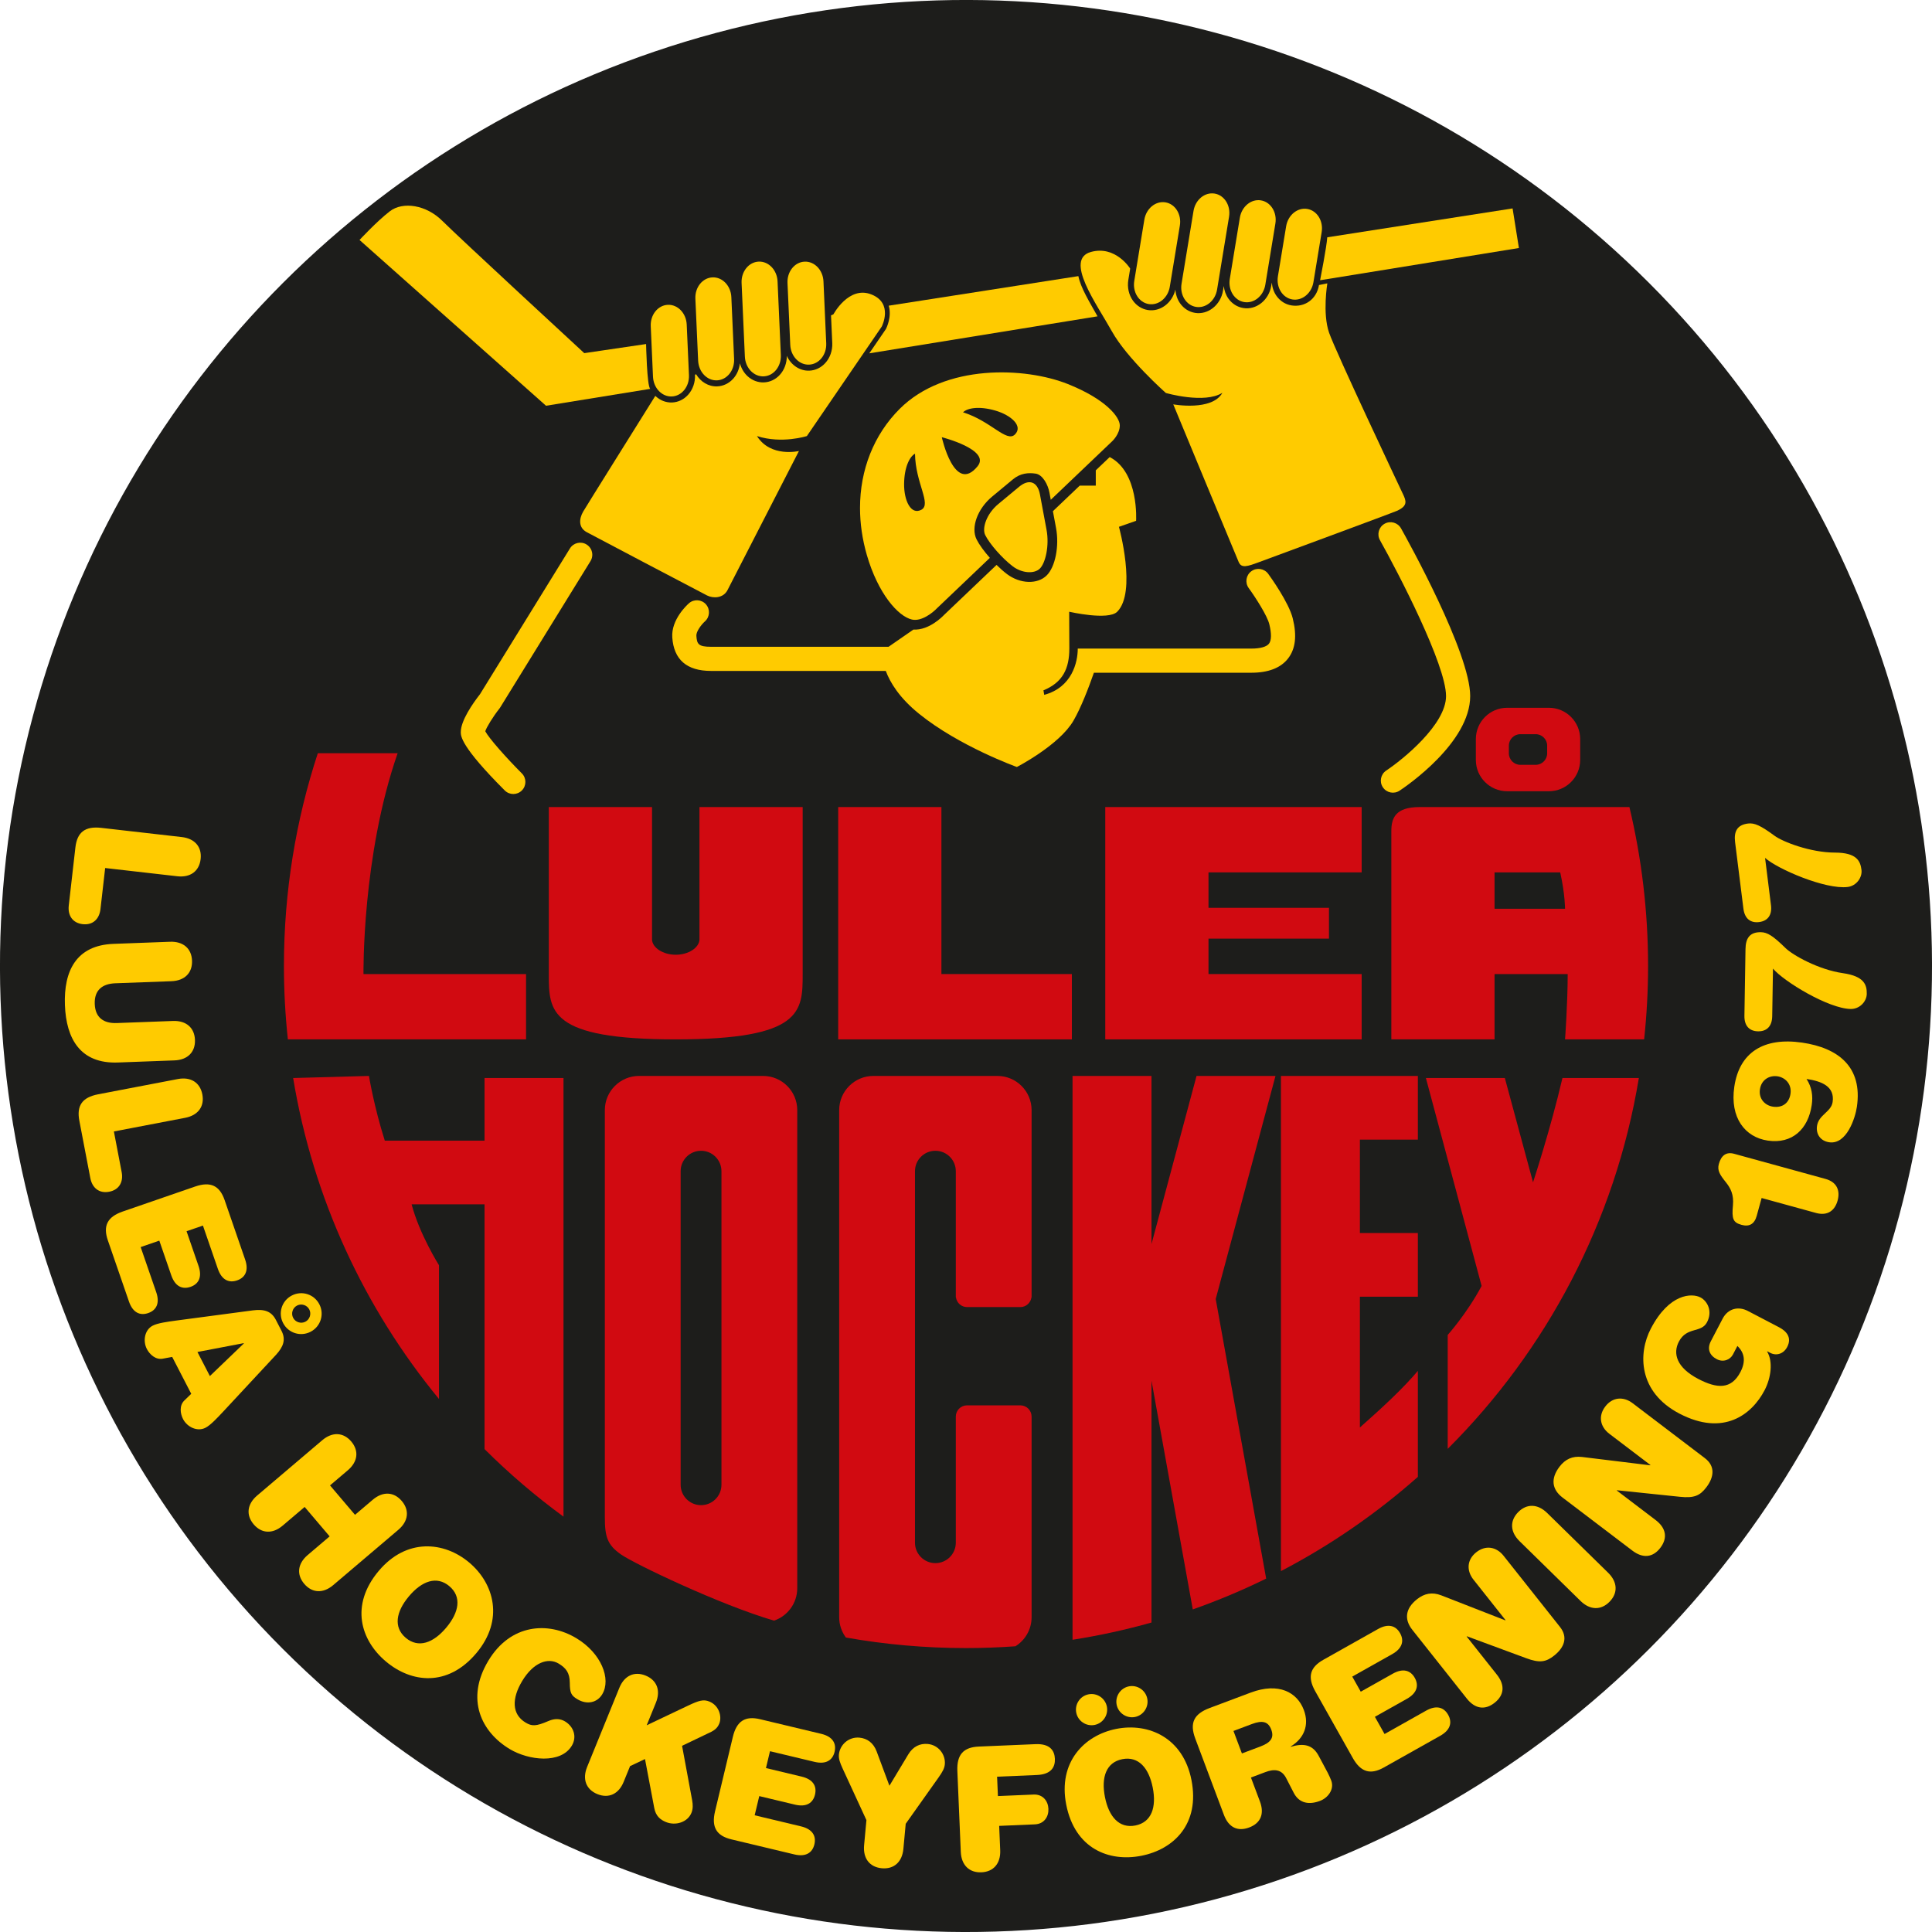 <?xml version="1.0" encoding="UTF-8"?><svg id="b" xmlns="http://www.w3.org/2000/svg" width="470.001" height="470" viewBox="0 0 470.001 470"><defs><style>.d{fill:none;}.e{fill:#ffcb00;}.f{fill:#d10a11;}.g{fill:#1d1d1b;}</style></defs><g id="c"><g><circle class="g" cx="235" cy="235" r="235" transform="translate(-97.34 235) rotate(-45)"/><g><path class="e" d="M24.442,221.158c-.28,2.447-1.879,3.944-4.325,3.666-2.446-.281-3.667-2.1-3.387-4.546l1.608-14.098c.421-3.691,2.32-5.238,6.301-4.784l19.572,2.233c3.193,.365,4.933,2.412,4.597,5.355-.336,2.944-2.492,4.547-5.686,4.183l-17.539-2.002-1.141,9.993Z"/><path class="e" d="M42.078,248.371c3.212-.118,5.24,1.645,5.35,4.606,.11,2.962-1.783,4.869-4.994,4.988l-13.762,.511c-9.093,.335-12.575-5.718-12.879-13.974-.307-8.258,2.718-14.551,11.81-14.887l13.762-.511c3.212-.119,5.24,1.643,5.35,4.605,.109,2.962-1.783,4.869-4.995,4.989l-13.679,.505c-3.129,.116-5.118,1.652-4.993,5.03,.125,3.378,2.223,4.761,5.351,4.645l13.679-.507Z"/><path class="e" d="M29.597,285.129c.463,2.419-.617,4.327-3.036,4.788-2.418,.462-4.125-.909-4.589-3.329l-2.667-13.936c-.699-3.649,.652-5.691,4.588-6.445l19.348-3.703c3.156-.605,5.427,.832,5.985,3.741,.557,2.911-1.025,5.083-4.181,5.687l-17.339,3.32,1.89,9.877Z"/><path class="e" d="M47.458,288.654c3.787-1.307,5.977-.208,7.188,3.302l4.983,14.441c.94,2.721,.02,4.406-1.952,5.087-1.972,.682-3.736-.078-4.676-2.8l-3.633-10.534-3.986,1.374,2.914,8.444c.939,2.722,.02,4.409-1.952,5.089-1.973,.68-3.736-.079-4.676-2.802l-2.913-8.443-4.536,1.566,3.784,10.966c.939,2.723,.02,4.408-1.953,5.09-1.972,.68-3.737-.079-4.675-2.802l-5.133-14.873c-1.212-3.512-.166-5.727,3.621-7.034l17.596-6.071Z"/><path class="e" d="M41.888,330.1l-2.271,.422c-1.751,.341-3.206-1.022-3.896-2.357-.996-1.928-.565-4.641,1.437-5.675,1.224-.63,3.554-.942,5.659-1.23l18.727-2.487c2.646-.334,4.444,.147,5.555,2.297l1.379,2.67c1.111,2.149,.462,3.893-1.341,5.86l-12.866,13.833c-1.454,1.55-3.056,3.27-4.28,3.9-2.002,1.035-4.463-.182-5.459-2.111-.689-1.333-.958-3.308,.332-4.541l1.659-1.608-4.635-8.974Zm17.428-3.271l-.039-.075-11.246,2.146,3.026,5.858,8.258-7.929Zm18.373-9.537c1.265,2.446,.314,5.429-2.134,6.691-2.446,1.266-5.428,.315-6.691-2.133-1.265-2.448-.314-5.426,2.133-6.691,2.447-1.265,5.427-.314,6.691,2.133Zm-6.378,3.294c.555,1.075,1.905,1.504,2.98,.949,1.076-.553,1.507-1.904,.951-2.979-.556-1.076-1.905-1.507-2.981-.95-1.075,.554-1.505,1.906-.95,2.98Z"/><path class="e" d="M90.69,364.839c2.449-2.079,5.133-1.95,7.051,.309,1.919,2.259,1.612,4.928-.838,7.009l-15.84,13.454c-2.449,2.082-5.133,1.951-7.052-.306-1.918-2.258-1.612-4.928,.838-7.008l5.343-4.54-6.079-7.157-5.343,4.537c-2.449,2.084-5.133,1.951-7.052-.304-1.918-2.261-1.612-4.929,.838-7.01l15.84-13.454c2.45-2.083,5.134-1.951,7.052,.305,1.919,2.261,1.612,4.929-.837,7.009l-4.326,3.674,6.079,7.158,4.326-3.675Z"/><path class="e" d="M114.14,380.114c6.101,5.13,8.523,13.984,1.754,22.034-7.012,8.336-15.845,7.232-22.008,2.049-6.165-5.187-8.767-13.7-1.755-22.036,6.769-8.048,15.909-7.179,22.009-2.047Zm-4.836,5.749c-3.065-2.578-6.684-1.26-9.827,2.476-3.143,3.737-3.822,7.528-.757,10.108,3.066,2.577,6.685,1.259,9.828-2.478,3.143-3.736,3.823-7.529,.756-10.106Z"/><path class="e" d="M140.192,398.515c6.085,3.648,8.543,9.937,6.312,13.662-1.224,2.039-3.699,2.599-6.026,1.205-1.54-.921-1.847-1.547-1.863-4.037-.023-2.397-.925-3.572-2.715-4.644-2.577-1.546-6.154-.283-8.88,4.263-2.51,4.187-2.579,8.04,.857,10.099,1.503,.9,2.512,.923,5.532-.382,1.453-.638,2.82-.645,4.037,.084,2.148,1.287,2.95,3.763,1.663,5.913-2.703,4.51-10.513,3.574-15.095,.828-6.908-4.14-10.827-12.133-5.227-21.477,5.407-9.02,14.569-9.612,21.406-5.514Z"/><path class="e" d="M167.437,414.91c2.511-1.185,3.661-1.572,5.13-.975,2.397,.975,3.092,3.694,2.416,5.354-.52,1.276-1.361,1.791-3.008,2.518l-6.048,2.898,2.466,13.307c.173,1.017,.213,2.025-.181,2.99-.944,2.319-3.871,3.2-6.191,2.256-1.391-.567-2.51-1.473-2.869-3.468l-2.243-11.864-3.631,1.721-1.558,3.826c-1.212,2.977-3.653,4.101-6.398,2.983-2.744-1.116-3.705-3.627-2.493-6.604l7.839-19.249c1.212-2.975,3.653-4.1,6.396-2.981,2.746,1.118,3.706,3.627,2.495,6.602l-2.236,5.487,10.112-4.803Z"/><path class="e" d="M178.284,422.529c.932-3.896,3.036-5.153,6.647-4.287l14.856,3.553c2.8,.67,3.729,2.351,3.243,4.381-.485,2.029-2.073,3.107-4.874,2.436l-10.837-2.591-.981,4.1,8.686,2.078c2.8,.67,3.729,2.351,3.243,4.38-.485,2.031-2.074,3.108-4.874,2.438l-8.685-2.077-1.118,4.667,11.284,2.699c2.801,.67,3.729,2.352,3.243,4.381-.485,2.03-2.074,3.11-4.874,2.44l-15.303-3.659c-3.612-.865-4.919-2.939-3.987-6.834l4.33-18.103Z"/><path class="e" d="M220.981,426.758c1.137-1.865,2.805-2.676,4.717-2.499,2.617,.244,4.371,2.587,4.15,4.956-.092,.996-.593,1.871-1.509,3.172l-8.004,11.286-.566,6.108c-.297,3.2-2.306,4.985-5.257,4.712-2.951-.273-4.598-2.396-4.301-5.597l.566-6.108-5.793-12.566c-.662-1.445-.994-2.398-.9-3.395,.219-2.368,2.373-4.348,4.99-4.107,1.912,.179,3.402,1.281,4.177,3.322l3.121,8.38,4.608-7.663Z"/><path class="e" d="M251.438,436.561c2.294-.096,3.535,1.606,3.613,3.481,.079,1.877-1.012,3.678-3.307,3.774l-8.673,.37,.251,5.92c.137,3.212-1.616,5.25-4.577,5.374-2.96,.125-4.877-1.757-5.013-4.967l-.834-19.68c-.17-4.004,1.51-5.788,5.219-5.944l13.804-.586c3.586-.151,4.621,1.643,4.702,3.561,.083,1.919-.8,3.792-4.384,3.945l-9.675,.41,.2,4.713,8.674-.368Z"/><path class="e" d="M271.575,420.586c7.819-1.542,16.239,2.116,18.272,12.435,2.107,10.687-4.287,16.881-12.189,18.437-7.903,1.557-16.168-1.746-18.274-12.434-2.033-10.319,4.369-16.899,12.192-18.439Zm-6.763-8.407c2.046-.405,4.057,.943,4.459,2.99,.405,2.048-.943,4.057-2.991,4.461-2.047,.403-4.055-.945-4.46-2.992-.404-2.047,.944-4.058,2.993-4.459Zm8.215,15.778c-3.933,.775-5.17,4.421-4.225,9.212,.943,4.792,3.473,7.697,7.405,6.92,3.929-.775,5.168-4.421,4.224-9.212-.944-4.791-3.473-7.696-7.403-6.92Zm1.611-17.716c2.049-.404,4.057,.943,4.461,2.991,.403,2.048-.944,4.056-2.991,4.461-2.048,.403-4.057-.946-4.461-2.993-.404-2.046,.946-4.056,2.991-4.46Z"/><path class="e" d="M290.772,422.931c-1.407-3.752-.367-5.969,3.501-7.422l9.962-3.74c6.877-2.581,11.343-.067,12.956,4.231,1.378,3.674,.046,6.893-3.183,8.863l.031,.077c2.924-.875,5.246-.632,6.751,2.192l1.192,2.227c.694,1.254,1.433,2.627,1.873,3.8,.807,2.149-.822,4.228-2.736,4.948-2.616,.982-5.059,.652-6.412-2.006l-1.825-3.551c-1.123-2.163-2.935-2.24-5.047-1.449l-3.516,1.322,2.186,5.821c1.129,3.008,.196,5.275-2.618,6.331-2.814,1.057-5.006-.038-6.134-3.045l-6.981-18.598Zm15.842,1.944c2.617-.982,3.364-2.2,2.646-4.115-.719-1.914-2.08-2.339-4.7-1.355l-4.493,1.687,2.055,5.47,4.492-1.687Z"/><path class="e" d="M319.966,411.446c-1.964-3.492-1.277-5.843,1.962-7.663l13.311-7.489c2.511-1.411,4.334-.809,5.359,1.011,1.022,1.818,.591,3.688-1.919,5.101l-9.713,5.464,2.067,3.673,7.783-4.378c2.511-1.414,4.334-.81,5.356,1.006,1.025,1.821,.593,3.691-1.917,5.104l-7.784,4.378,2.352,4.185,10.114-5.689c2.508-1.413,4.333-.809,5.354,1.01,1.024,1.818,.593,3.69-1.917,5.103l-13.713,7.712c-3.237,1.822-5.603,1.19-7.568-2.303l-9.126-16.224Z"/><path class="e" d="M358.455,384.283c-1.737-2.192-1.61-4.849,.683-6.664,2.287-1.814,4.907-1.333,6.643,.86l13.713,17.301c2.048,2.582,.987,5.075-1.401,6.967-1.996,1.58-3.515,1.881-6.846,.632l-14.387-5.317-.065,.052,7.362,9.29c1.996,2.516,1.803,4.962-.553,6.826-2.355,1.867-4.778,1.499-6.775-1.021l-13.245-16.712c-2.023-2.552-1.715-5.191,1.129-7.446,1.798-1.426,3.683-1.803,5.901-.95l15.578,6.08,.063-.053-7.8-9.845Z"/><path class="e" d="M369.658,374.918c-2.295-2.25-2.412-4.933-.336-7.051,2.074-2.116,4.76-2.054,7.055,.196l14.844,14.548c2.295,2.248,2.411,4.934,.336,7.049-2.074,2.117-4.761,2.056-7.056-.194l-14.842-14.548Z"/><path class="e" d="M391.502,348.795c-2.224-1.691-2.759-4.3-.989-6.625,1.766-2.326,4.421-2.508,6.648-.818l17.575,13.363c2.625,1.994,2.217,4.671,.372,7.097-1.54,2.026-2.94,2.693-6.476,2.312l-15.257-1.586-.048,.068,9.434,7.173c2.559,1.945,2.977,4.36,1.159,6.753-1.82,2.391-4.259,2.633-6.817,.687l-16.977-12.904c-2.592-1.97-2.95-4.601-.753-7.493,1.389-1.826,3.122-2.659,5.483-2.384l16.597,2.027,.051-.065-10.001-7.603Z"/><path class="e" d="M421.579,329.505c-.677,1.294-2.35,1.974-3.94,1.143-1.777-.927-2.4-2.526-1.434-4.375l2.859-5.473c1.314-2.516,3.865-3.068,6.118-1.89l7.621,3.982c1.702,.89,3.206,2.429,1.968,4.796-.909,1.738-2.69,2.173-4.094,1.438l-.742-.387-.037,.074c1.487,2.472,.91,6.457-.616,9.378-3.112,5.955-10.002,11.302-20.728,5.698-10.062-5.259-10.082-14.685-6.949-20.678,4.484-8.582,9.992-8.67,12.062-7.588,1.702,.888,3.003,3.359,1.612,6.022-1.432,2.738-4.91,1.014-6.862,4.749-1.489,2.849-.597,6.281,4.729,9.065,4.513,2.357,7.999,2.625,10.241-1.666,1.372-2.626,.999-4.705-.726-6.36l-1.082,2.072Z"/><path class="e" d="M428.553,291.439l-1.195,4.347c-.552,2.01-1.824,2.7-3.675,2.191-2.053-.563-2.428-1.403-2.106-4.778,.232-2.576-.552-4.133-1.712-5.578-1.418-1.775-2.162-2.846-1.719-4.454,.563-2.053,1.78-3.017,3.713-2.484l22.214,6.109c2.816,.773,3.628,2.858,2.964,5.273-.664,2.414-2.427,3.79-5.244,3.016l-13.241-3.64Z"/><path class="e" d="M430.077,277.478c-5.578-.812-9.27-5.569-8.173-13.085,1.222-8.383,7.164-12.116,16.497-10.754,8.839,1.287,14.739,5.944,13.33,15.607-.397,2.726-2.488,9.254-6.741,8.635-2.106-.308-3.258-1.951-2.963-3.976,.397-2.725,3.444-3.379,3.799-5.813,.554-3.8-2.676-5.072-6.351-5.609,1.309,2.006,1.593,4.115,1.267,6.341-.855,5.866-4.761,9.515-10.664,8.654Zm-1.937-12.471c-.342,2.353,1.283,3.939,3.181,4.216,2.232,.327,3.915-.821,4.254-3.133,.35-2.395-1.316-3.989-3.176-4.259-1.898-.275-3.909,.78-4.258,3.176Z"/><path class="e" d="M431.128,247.232c-.041,2.461-1.355,3.692-3.44,3.659-2.087-.034-3.361-1.307-3.321-3.769l.264-16.274c.042-2.587,1.026-4.116,3.74-4.071,1.586,.025,2.949,.882,5.989,3.853,1.767,1.741,8.054,5.265,13.968,6.112,5.289,.754,5.838,2.932,5.803,5.062-.03,1.836-1.729,3.684-3.9,3.651-5.424-.088-16.294-6.694-18.914-9.825l-.188,11.602Z"/><path class="e" d="M430.83,220.209c.305,2.445-.824,3.847-2.893,4.105-2.071,.26-3.509-.822-3.815-3.266l-2.021-16.151c-.319-2.567,.441-4.219,3.131-4.555,1.575-.197,3.045,.46,6.472,2.977,1.993,1.475,8.712,4.084,14.685,4.094,5.343,.006,6.192,2.087,6.456,4.199,.227,1.822-1.196,3.892-3.348,4.162-5.384,.672-17.073-4.343-20.106-7.076l1.439,11.512Z"/></g><rect class="d" x="363.583" y="212.225" width="18.324" height="8.846"/><path class="f" d="M396.389,196.334h-51.014c-5.974,0-6.903,2.732-6.903,5.874v50.645h25.111v-15.891h17.791c0,7.121-.642,15.891-.642,15.891h19.239c.628-5.866,.958-11.821,.958-17.853,0-13.315-1.579-26.258-4.54-38.666Zm-15.657,24.737h-17.149v-8.846h15.974c1.177,5.294,1.175,8.846,1.175,8.846Z"/><path class="f" d="M70.03,252.853h57.946v-15.891h-39.549s-.399-28.748,8.305-53.72h-19.416c-5.344,16.288-8.245,33.683-8.245,51.758,0,6.032,.33,11.988,.958,17.853Z"/><polygon class="f" points="229.021 236.962 229.021 196.334 203.91 196.334 203.91 252.853 260.752 252.853 260.752 236.962 229.021 236.962"/><polygon class="f" points="331.252 212.225 331.252 196.334 268.881 196.334 268.881 252.853 331.252 252.853 331.252 236.962 293.993 236.962 293.993 228.343 323.303 228.343 323.303 220.844 293.993 220.844 293.993 212.225 331.252 212.225"/><path class="d" d="M170.158,236.962v-.132c0,.045-.018,.087-.021,.132h.021Z"/><path class="f" d="M170.158,196.334v32.271c-.112,1.958-2.654,3.657-5.769,3.657s-5.657-1.699-5.769-3.657v-32.271h-25.111v40.628c0,9.121,.092,15.88,30.88,15.891,30.788-.011,30.88-6.769,30.88-15.891v-40.628h-25.111Z"/><path class="f" d="M376.799,172.181h-10.153c-4.205,0-7.613,3.409-7.613,7.614v5.076c0,4.205,3.408,7.614,7.613,7.614h10.153c4.204,0,7.615-3.409,7.615-7.614v-5.076c0-4.205-3.41-7.614-7.615-7.614Zm-.418,11.084c0,1.543-1.252,2.795-2.795,2.795h-3.726c-1.543,0-2.795-1.251-2.795-2.795v-1.863c0-1.543,1.252-2.795,2.795-2.795h3.726c1.543,0,2.795,1.251,2.795,2.795v1.863Z"/><path class="e" d="M138.653,133.415s-21.727,35.212-21.879,35.458c-1.799,2.307-4.678,6.433-4.678,9.237,0,.954,0,3.488,10.702,14.19,1.147,1.147,3.007,1.147,4.154,0,.574-.574,.861-1.326,.861-2.077,0-.752-.287-1.503-.86-2.077-3.748-3.749-8.02-8.562-8.897-10.252,.283-.938,1.826-3.468,3.452-5.54l.102-.13,22.042-35.723c.297-.481,.438-1.014,.438-1.54,0-.985-.496-1.947-1.395-2.503-1.381-.852-3.191-.423-4.042,.957Z"/><path class="e" d="M336.831,127.413c-1.415,.793-1.917,2.584-1.125,3.999,4.472,7.97,16.075,30.32,16.075,37.925,0,6.924-10.503,15.425-14.55,18.116-1.351,.898-1.719,2.721-.822,4.071,.897,1.351,2.718,1.72,4.07,.824,1.758-1.166,17.176-11.716,17.176-23.011,0-10.508-15.104-37.73-16.825-40.8-.794-1.415-2.585-1.919-4-1.125Z"/><path class="e" d="M259.79,93.432c-10.348-4.139-29.89-4.998-40.939,6.051-6.306,6.306-9.633,14.852-9.633,24.085,0,3.746,.548,7.605,1.667,11.472,2.682,9.273,7.553,14.908,10.978,15.682,2.361,.534,5.142-1.758,6.061-2.734l12.88-12.277c-1.391-1.57-2.586-3.2-3.232-4.493-1.439-2.88,.22-7.448,3.776-10.401l5.076-4.212c1.829-1.519,3.785-1.643,5.512-1.388,1.727,.255,3.011,2.703,3.359,4.598,.074,.405,.192,1.037,.328,1.77l14.95-14.251c.018-.017,1.842-1.724,1.842-3.853,0-2.01-3.363-6.345-12.626-10.05Zm-35.646,30.576c-2.54,1.372-4.238-2.224-4.203-6.262,.034-4.039,1.325-6.66,2.654-7.378,.083,7.13,4.09,12.269,1.549,13.64Zm13.674-10.577c-5.632,6.932-8.706-7.073-8.706-7.073,0,0,11.979,3.042,8.706,7.073Zm9.09-7.738c-2.041,2.042-5.819-3.267-12.628-5.387,1.068-1.068,3.95-1.555,7.829-.433,3.88,1.123,6.84,3.778,4.799,5.819Z"/><path class="e" d="M246.368,137.769c2.205,1.675,5.236,1.92,6.617,.535,1.344-1.344,2.334-5.547,1.608-9.427l-1.609-8.631c-.278-1.488-.933-2.489-1.846-2.819-.911-.329-2.052,.021-3.213,.986l-5.076,4.212c-2.89,2.401-3.994,5.902-3.175,7.542,1.098,2.199,4.164,5.68,6.694,7.602Z"/><path class="e" d="M314.486,150.417c-.96-3.866-5.449-10.112-5.959-10.811-.954-1.312-2.791-1.601-4.102-.648-1.313,.954-1.603,2.791-.65,4.103,1.663,2.287,4.491,6.691,5.008,8.771,.567,2.281,.538,3.973-.082,4.765-.598,.765-2.13,1.187-4.313,1.187h-42.199c0,3.322-1.39,9.426-8.159,11.254l-.188-1.1c4.732-1.937,6.296-5.327,6.296-10.182l-.035-8.939s9.495,2.191,11.686,0c4.799-4.799,.417-20.658,.417-20.658l4.174-1.461s.754-11.806-6.422-15.506l-3.385,3.226v3.725h-3.908l-6.522,6.216,.762,4.087c.818,4.374-.172,9.433-2.255,11.519-2.243,2.247-6.505,2.104-9.702-.324-.818-.621-1.678-1.386-2.516-2.213l-12.826,12.224c-.153,.165-3.556,3.752-7.387,3.5l-6.055,4.192h-43.215c-3.084,0-3.406-.694-3.542-2.678-.068-1.005,1.167-2.681,2.086-3.505,1.204-1.08,1.314-2.934,.24-4.143-1.074-1.208-2.917-1.326-4.131-.258-.446,.392-4.351,3.963-4.055,8.305,.369,5.41,3.532,8.153,9.403,8.153h42.536c1.043,2.801,3.285,6.538,8.1,10.431,9.807,7.93,23.789,12.938,23.789,12.938,0,0,10.328-5.321,13.772-11.268,1.828-3.156,3.655-7.901,4.967-11.66h38.275c4.147,0,7.156-1.158,8.941-3.442,1.834-2.344,2.211-5.549,1.157-9.799Z"/><path class="e" d="M284.581,69.75c-.449,2.723-2.746,4.612-5.133,4.219h0c-2.387-.392-3.958-2.917-3.51-5.64l2.448-14.885c.448-2.722,2.745-4.612,5.131-4.219h0c2.387,.392,3.959,2.918,3.511,5.64l-2.448,14.885Z"/><path class="e" d="M295.481,47.092c-2.387-.392-4.684,1.497-5.131,4.219l-.465,2.824v.001l-2.448,14.885c-.448,2.723,1.123,5.248,3.51,5.64,2.387,.393,4.684-1.496,5.133-4.219l.465-2.824v-.001l2.448-14.886c.448-2.722-1.124-5.248-3.511-5.64Z"/><path class="e" d="M307.817,69.269c-.449,2.723-2.746,4.612-5.133,4.219h0c-2.387-.392-3.958-2.917-3.51-5.64l2.448-14.885c.448-2.722,2.745-4.612,5.131-4.219h0c2.387,.392,3.959,2.918,3.511,5.64l-2.448,14.885Z"/><path class="e" d="M319.525,68.628c-.449,2.723-2.746,4.612-5.133,4.219h0c-2.387-.392-3.958-2.917-3.51-5.64l2-12.161c.448-2.722,2.745-4.612,5.131-4.219h0c2.387,.392,3.959,2.918,3.511,5.64l-2,12.161Z"/><path class="e" d="M192.248,83.908c.124,2.757,2.181,4.904,4.598,4.796h0c2.417-.107,4.275-2.429,4.152-5.185l-.671-15.07c-.123-2.756-2.18-4.904-4.597-4.796h0c-2.417,.107-4.276,2.43-4.153,5.186l.671,15.07Z"/><path class="e" d="M184.56,63.645c2.417-.107,4.475,2.04,4.597,4.796l.128,2.859v.001l.671,15.071c.122,2.756-1.736,5.078-4.152,5.185-2.417,.108-4.475-2.039-4.598-4.796l-.128-2.859v-.001l-.671-15.07c-.122-2.756,1.737-5.078,4.153-5.186Z"/><path class="e" d="M169.837,87.733c.124,2.757,2.182,4.904,4.598,4.796h0c2.417-.107,4.275-2.429,4.152-5.185l-.671-15.071c-.123-2.756-2.18-4.904-4.597-4.796h0c-2.417,.107-4.276,2.429-4.153,5.185l.671,15.071Z"/><path class="e" d="M158.856,91.651c.124,2.757,2.182,4.904,4.598,4.796h0c2.417-.107,4.275-2.429,4.152-5.185l-.548-12.312c-.122-2.756-2.18-4.904-4.597-4.796h0c-2.416,.108-4.275,2.43-4.153,5.186l.548,12.312Z"/><path class="e" d="M341.301,120.197c-.917-1.943-16.315-34.519-17.969-39.248s-.429-12.012-.429-12.012l-2.029,.403c-.58,3.517-3.54,5.479-6.72,4.955-1.435-.236-2.715-1.045-3.601-2.281-.677-.94-1.057-2.084-1.161-3.275l-.126,.768c-.58,3.517-3.64,5.953-6.819,5.429-1.435-.236-2.715-1.045-3.601-2.281-.639-.889-1.005-1.958-1.136-3.074l-.181,1.1c-.579,3.517-3.64,5.953-6.819,5.429-1.435-.236-2.715-1.045-3.601-2.281-.699-.972-1.087-2.157-1.175-3.388-.758,3.269-3.683,5.476-6.723,4.975-1.435-.236-2.715-1.045-3.601-2.281-1.01-1.405-1.417-3.244-1.121-5.047l.452-2.748s-3.523-5.686-9.523-4.056c-6.602,1.794,1.352,12.633,5.055,19.294,3.703,6.66,13.138,15.019,13.138,15.019,0,0,9.405,2.725,13.764-.044-2.521,4.543-11.954,2.814-11.954,2.814,0,0,15.249,36.839,15.922,38.377,.674,1.539,2.087,1.069,4.966,0,2.879-1.069,32.197-11.882,33.535-12.481,2.705-1.21,2.236-2.417,1.457-4.069Z"/><path class="e" d="M369.507,60.334l-1.538-9.633-45.087,7.029c-.121,2.228-1.738,10.445-1.738,10.445l48.363-7.841Z"/><path class="d" d="M169.072,91.164l.267-.116c-.107-.179-.206-.364-.297-.555l.03,.671Z"/><path class="e" d="M211.956,71.617c-5.483-2.154-9.204,4.843-9.204,4.843l-.587,.256,.3,6.736c.081,1.825-.541,3.603-1.709,4.878-1.026,1.122-2.392,1.775-3.845,1.839-2.374,.106-4.489-1.38-5.503-3.594,.011,1.729-.586,3.398-1.696,4.61-1.026,1.122-2.392,1.774-3.843,1.838-1.453,.065-2.872-.464-3.994-1.49-.904-.827-1.542-1.935-1.876-3.157-.158,1.424-.723,2.762-1.653,3.778-1.026,1.122-2.392,1.776-3.845,1.84-2.135,.095-4.057-1.098-5.161-2.948l-.267,.116,.001,.032c.081,1.825-.542,3.603-1.709,4.879-1.026,1.122-2.392,1.775-3.844,1.839-1.559,.07-3.005-.55-4.102-1.607-3.463,5.538-17.078,27.314-17.57,28.185-.99,1.748-1.135,3.815,.812,4.931,.796,.456,27.883,14.692,29.346,15.436,1.463,.744,3.909,.715,4.957-1.263,.665-1.255,17.397-33.877,17.397-33.877,0,0-6.882,1.653-10.212-3.635,6.071,1.958,12.141,0,12.141,0l18.213-26.634s2.938-5.679-2.546-7.833Z"/><path class="e" d="M215.545,79.99l-.033,.064-4.036,5.902,55.526-9.002c-1.963-3.495-4.088-6.913-4.667-9.782l-46.133,7.192c.814,2.719-.594,5.504-.657,5.627Z"/><path class="e" d="M157.176,83.694l-15.04,2.216s-30.576-28.226-34.51-32.16c-3.935-3.935-9.621-4.794-12.795-2.35-3.175,2.444-7.367,6.98-7.367,6.98l45.367,40.326,25.358-4.111c-.809-.581-1.012-10.901-1.012-10.901Z"/><path class="f" d="M398.688,262.254h-18.588c-2.946,12.608-7.156,25.366-7.156,25.366l-6.857-25.366h-19.207l13.553,50.58c-3.61,6.771-8.246,11.916-8.246,11.916v27.717c24.019-23.961,40.721-55.244,46.501-90.214Z"/><path class="f" d="M310.29,261.745h-19.206l-10.959,40.899v-40.899h-19.206v137.164c6.536-1.025,12.947-2.429,19.206-4.194v-58.842l10.044,55.651c6.124-2.158,12.083-4.663,17.853-7.496l-12.274-68.011,14.543-54.272Z"/><path class="f" d="M330.824,347.267v-31.816h14.103v-15.494h-14.103v-22.719h14.103v-15.494h-33.31v120.463c12.047-6.283,23.225-14.001,33.31-22.929v-25.781c-3.578,4.22-8.147,8.488-14.103,13.77Z"/><path class="f" d="M117.874,262.254v15.235h-24.262c-2.651-8.333-3.854-15.744-3.854-15.744l-18.444,.509c4.849,29.337,17.383,56.081,35.48,78.082v-32.545s-4.754-7.532-6.658-14.808h17.738v59.543c5.969,5.949,12.393,11.439,19.207,16.428v-106.7h-19.207Z"/><path class="f" d="M193.949,386.377v-116.306c0-4.599-3.728-8.327-8.327-8.327h-30.155c-4.598,0-8.327,3.728-8.327,8.327v99.04c0,4.763,.634,6.736,3.916,9.034,3.282,2.298,24.077,12.255,37.245,16.11,3.282-1.118,5.646-4.218,5.646-7.878Zm-18.439-25.179c0,2.742-2.223,4.965-4.965,4.965s-4.965-2.223-4.965-4.965v-76.282c0-2.742,2.223-4.965,4.965-4.965s4.965,2.223,4.965,4.965v76.282Z"/><path class="f" d="M242.631,261.745h-30.155c-4.598,0-8.327,3.728-8.327,8.327v123.356c0,1.85,.611,3.553,1.631,4.934,9.486,1.686,19.25,2.567,29.22,2.567,4.045,0,8.053-.153,12.024-.437,2.359-1.47,3.934-4.079,3.934-7.064v-48.819h-.001c-.007-1.508-1.231-2.729-2.741-2.729h-12.955c-1.51,0-2.734,1.221-2.741,2.729h-.001v30.69c0,2.742-2.224,4.965-4.965,4.965-2.742,0-4.965-2.223-4.965-4.965v-90.382c0-2.742,2.223-4.965,4.965-4.965,2.741,0,4.965,2.223,4.965,4.965v30.708h.039c.193,1.328,1.323,2.35,2.703,2.35h12.955c1.38,0,2.511-1.022,2.703-2.35h.039v-45.553c0-4.599-3.728-8.327-8.327-8.327Z"/></g></g></svg>